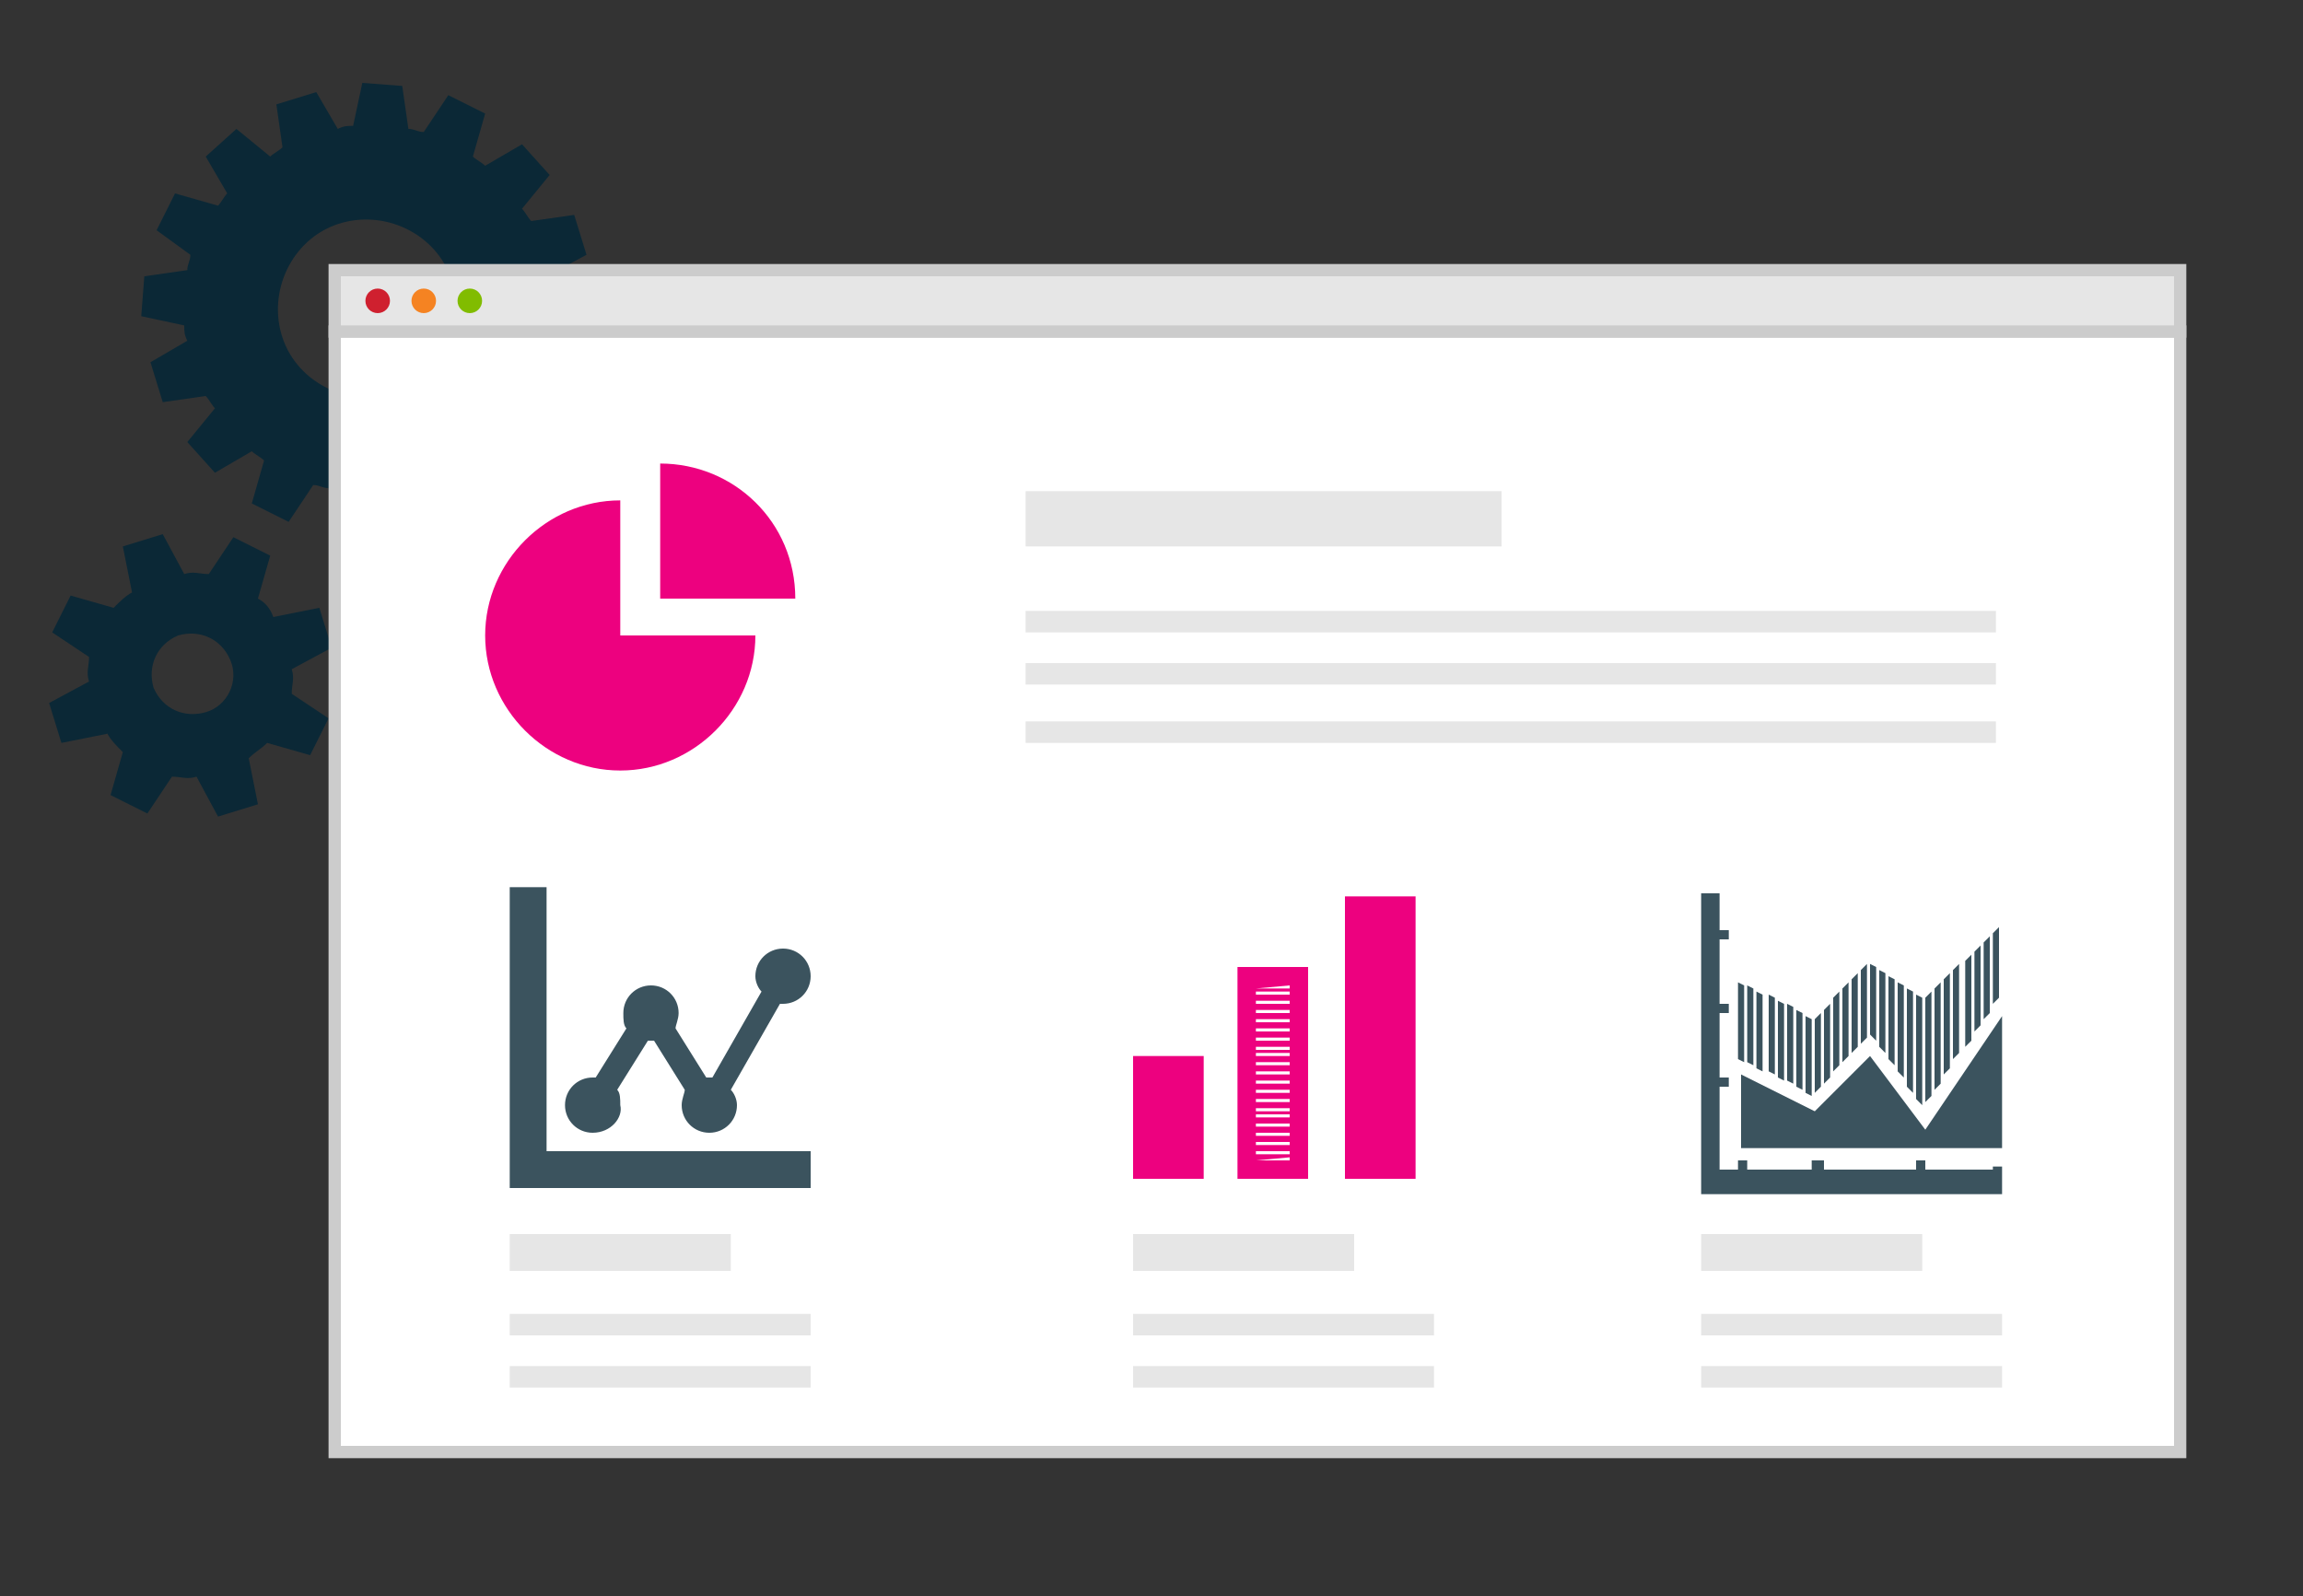<svg enable-background="new 0 0 75 52" viewBox="0 0 75 52" xmlns="http://www.w3.org/2000/svg"><rect x="0" y="0" width="75" height="52" fill="#333333" stroke="none"/><path d="m-151.6-780.5.4-1.4-1.2-.6-.8 1.2c-.3 0-.5-.1-.8 0l-.7-1.3-1.3.4.3 1.5c-.2.1-.4.3-.6.5l-1.4-.4-.6 1.2 1.2.8c0 .3-.1.5 0 .8l-1.3.7.4 1.3 1.5-.3c.1.2.3.4.5.6l-.4 1.4 1.2.6.8-1.2c.3 0 .5.1.8 0l.7 1.3 1.3-.4-.3-1.5c.2-.2.4-.3.6-.5l1.4.4.6-1.2-1.2-.8c0-.3.1-.5 0-.8l1.3-.7-.4-1.3-1.5.3c-.1-.3-.3-.5-.5-.6zm-1.7 3.7c-.7.2-1.4-.1-1.7-.8-.2-.7.1-1.4.8-1.7.7-.2 1.4.1 1.7.8s-.1 1.5-.8 1.7zm12.4-14.9-.4-1.3-1.4.2c-.1-.1-.2-.3-.3-.4l.9-1.1-.9-1-1.2.7c-.1-.1-.3-.2-.4-.3l.4-1.4-1.2-.6-.8 1.2c-.2 0-.3-.1-.5-.1l-.2-1.4-1.3-.1-.3 1.4c-.2 0-.3 0-.5.1l-.7-1.2-1.3.4.2 1.4c-.1.1-.3.2-.4.3l-1.1-.9-1 .9.7 1.2c-.1.1-.2.3-.3.4l-1.4-.4-.6 1.2 1.1.8c0 .2-.1.3-.1.5l-1.4.2-.1 1.3 1.4.3c0 .2 0 .3.1.5l-1.2.7.4 1.3 1.4-.2c.1.1.2.3.3.4l-.9 1.1.9 1 1.2-.7c.1.1.3.2.4.3l-.4 1.4 1.2.6.8-1.2c.2 0 .3.1.5.1l.2 1.4 1.3.1.3-1.4c.2 0 .3 0 .5-.1l.7 1.2 1.3-.4-.2-1.4c.1-.1.3-.2.4-.3l1.1.9 1-.9-.7-1.2c.1-.1.2-.3.3-.4l1.4.4.6-1.2-1.2-.8c0-.2.1-.3.1-.5l1.4-.2.1-1.3-1.4-.3c0-.2 0-.3-.1-.5zm-6.2 4.5c-1.5.5-3.2-.3-3.7-1.8s.3-3.2 1.8-3.7 3.2.3 3.7 1.8-.3 3.2-1.8 3.7z" fill="#0b2836" transform="translate(160 800)"/><path d="m10.9 10.8h60.1v36.5h-60.1z" fill="#fff"/><path d="m70.8 11v36.1h-59.7v-36.1zm.4-.4h-60.5v36.9h60.5z" fill="#ccc"/><path d="m10.9 8.8h60.1v2h-60.1z" fill="#e6e6e6"/><path d="m70.8 9v1.6h-59.7v-1.6zm.4-.4h-60.5v2.4h60.5z" fill="#ccc"/><circle cx="12.3" cy="9.8" fill="#cf202f" r=".4"/><circle cx="13.8" cy="9.8" fill="#f58322" r=".4"/><circle cx="15.3" cy="9.8" fill="#81bc00" r=".4"/><g fill="#e6e6e6"><path d="m33.4 16h15.5v1.8h-15.5z"/><path d="m33.4 19.9h31.6v.7h-31.6z"/><path d="m33.4 21.6h31.6v.7h-31.6z"/><path d="m33.4 23.5h31.6v.7h-31.6z"/><path d="m16.6 40.2h7.2v1.2h-7.2z"/><path d="m16.6 42.8h9.8v.7h-9.8z"/><path d="m16.6 44.5h9.8v.7h-9.8z"/><path d="m36.9 40.2h7.2v1.2h-7.2z"/><path d="m36.9 42.8h9.8v.7h-9.8z"/><path d="m36.9 44.5h9.8v.7h-9.8z"/><path d="m55.4 40.2h7.2v1.2h-7.2z"/><path d="m55.4 42.8h9.8v.7h-9.8z"/><path d="m55.4 44.5h9.8v.7h-9.8z"/></g><path d="m-427.8-815.7c-2.4 0-4.4 2-4.4 4.4s2 4.4 4.4 4.4 4.4-2 4.4-4.4h-4.4zm1.3-1.2v4.4h4.4c0-2.5-2-4.4-4.4-4.4z" fill="#ed017f" transform="translate(448 832)"/><path d="m-622.2-794.5h8.6v1.2h-9.8v-9.8h1.2zm1.5-.6c-.5 0-.9-.4-.9-.9s.4-.9.9-.9h.1l1-1.6c-.1-.1-.1-.3-.1-.5 0-.5.4-.9.9-.9s.9.4.9.9c0 .2-.1.4-.1.5l1 1.6h.1.1l1.6-2.8c-.1-.1-.2-.3-.2-.5 0-.5.4-.9.9-.9s.9.4.9.9-.4.9-.9.9c0 0 0 0-.1 0l-1.6 2.8c.1.1.2.3.2.5 0 .5-.4.9-.9.9s-.9-.4-.9-.9c0-.2.1-.4.1-.5l-1-1.6h-.1-.1l-1 1.6c.1.1.1.3.1.5.1.4-.3.9-.9.9z" fill="#0b2836" opacity=".8" transform="translate(640 832)"/><path d="m42.6-832.5h-2.3v6.9h2.3zm-1.7.7 1.1-.1v.1zm0 .2v-.1h1.1v.1zm0 .3v-.1h1.1v.1zm0 .3v-.1h1.1v.1zm0 .3v-.1h1.1v.1zm0 .3v-.1h1.1v.1zm0 .3v-.1h1.1v.1zm0 .3v-.1h1.1v.1zm0 .2v-.1h1.1v.1zm0 .3v-.1h1.1v.1zm0 .3v-.1h1.1v.1zm0 .3v-.1h1.1v.1zm0 .3v-.1h1.1v.1zm0 .3v-.1h1.1v.1zm0 .3v-.1h1.1v.1zm0 .2v-.1h1.1v.1zm0 .3v-.1h1.1v.1zm0 .3v-.1h1.1v.1zm0 .3v-.1h1.1v.1zm0 .3v-.1h1.1v.1zm0 .2 1.1-.1v.1zm-4-3.4h2.3v4h-2.3zm6.9-5.2h2.3v9.2h-2.3z" fill="#ed017f" transform="translate(0 864)"/><path d="m-63.2-825.9h-2.1v-.3h-.3v.3h-3v-.3h-.4v.3h-2.1v-.3h-.3v.3h-.6v-2.7h.3v-.3h-.3v-2.1h.3v-.3h-.3v-2.1h.3v-.3h-.3v-1.2h-.6v9.8h9.8v-.9h-.3v.1zm-5.2-5.4-.2.2v2.4l.2-.2zm-.3.3-.2.2v2.4l.2-.2zm-.3 2.7v-2.5l-.2-.1v2.5zm1.5-4-.2.2v2.4l.2-.2zm-.6.6-.2.2v2.4l.2-.2zm-1.2.7-.2-.1v2.5l.2.1zm1.5-1-.2.2v2.4l.2-.2zm-2.4.5-.2-.1v2.5l.2.1zm-.7-.3-.2-.1v2.5l.2.1zm1.3.6-.2-.1v2.5l.2.1zm-1-.4-.2-.1v2.5l.2.1zm-.6-.3-.2-.1v2.5l.2.1zm4-.7-.2.2v2.4l.2-.2zm-2.7 1.3-.2-.1v2.5l.2.1zm5.1-.7-.2.2v3.3l.2-.2zm.3-.3-.2.2v3.1l.2-.2zm.3-.3-.2.2v2.9l.2-.2zm.7-.6-.2.2v2.6l.2-.2zm-.3.3-.2.2v2.8l.2-.2zm.9-.9-.2.2v2.3l.2-.2zm-.3.3-.2.2v2.5l.2-.2zm-2.8 1.6-.2-.1v2.9l.2.2zm-.3-.2-.2-.1v2.7l.2.2zm-.6-.4-.2-.1v2.3l.2.2zm.3.2-.2-.1v2.5l.2.2zm.9.6-.2-.1v3.2l.2.2zm.6 0-.2.2v3.4l.2-.2zm-.3.2-.2-.1v3.4l.2.2zm.1 4.3-1.8-2.4-1.8 1.8-2.4-1.2v2.4h8.5v-4.3z" fill="#0b2836" opacity=".8" transform="translate(128 864)"/></svg>